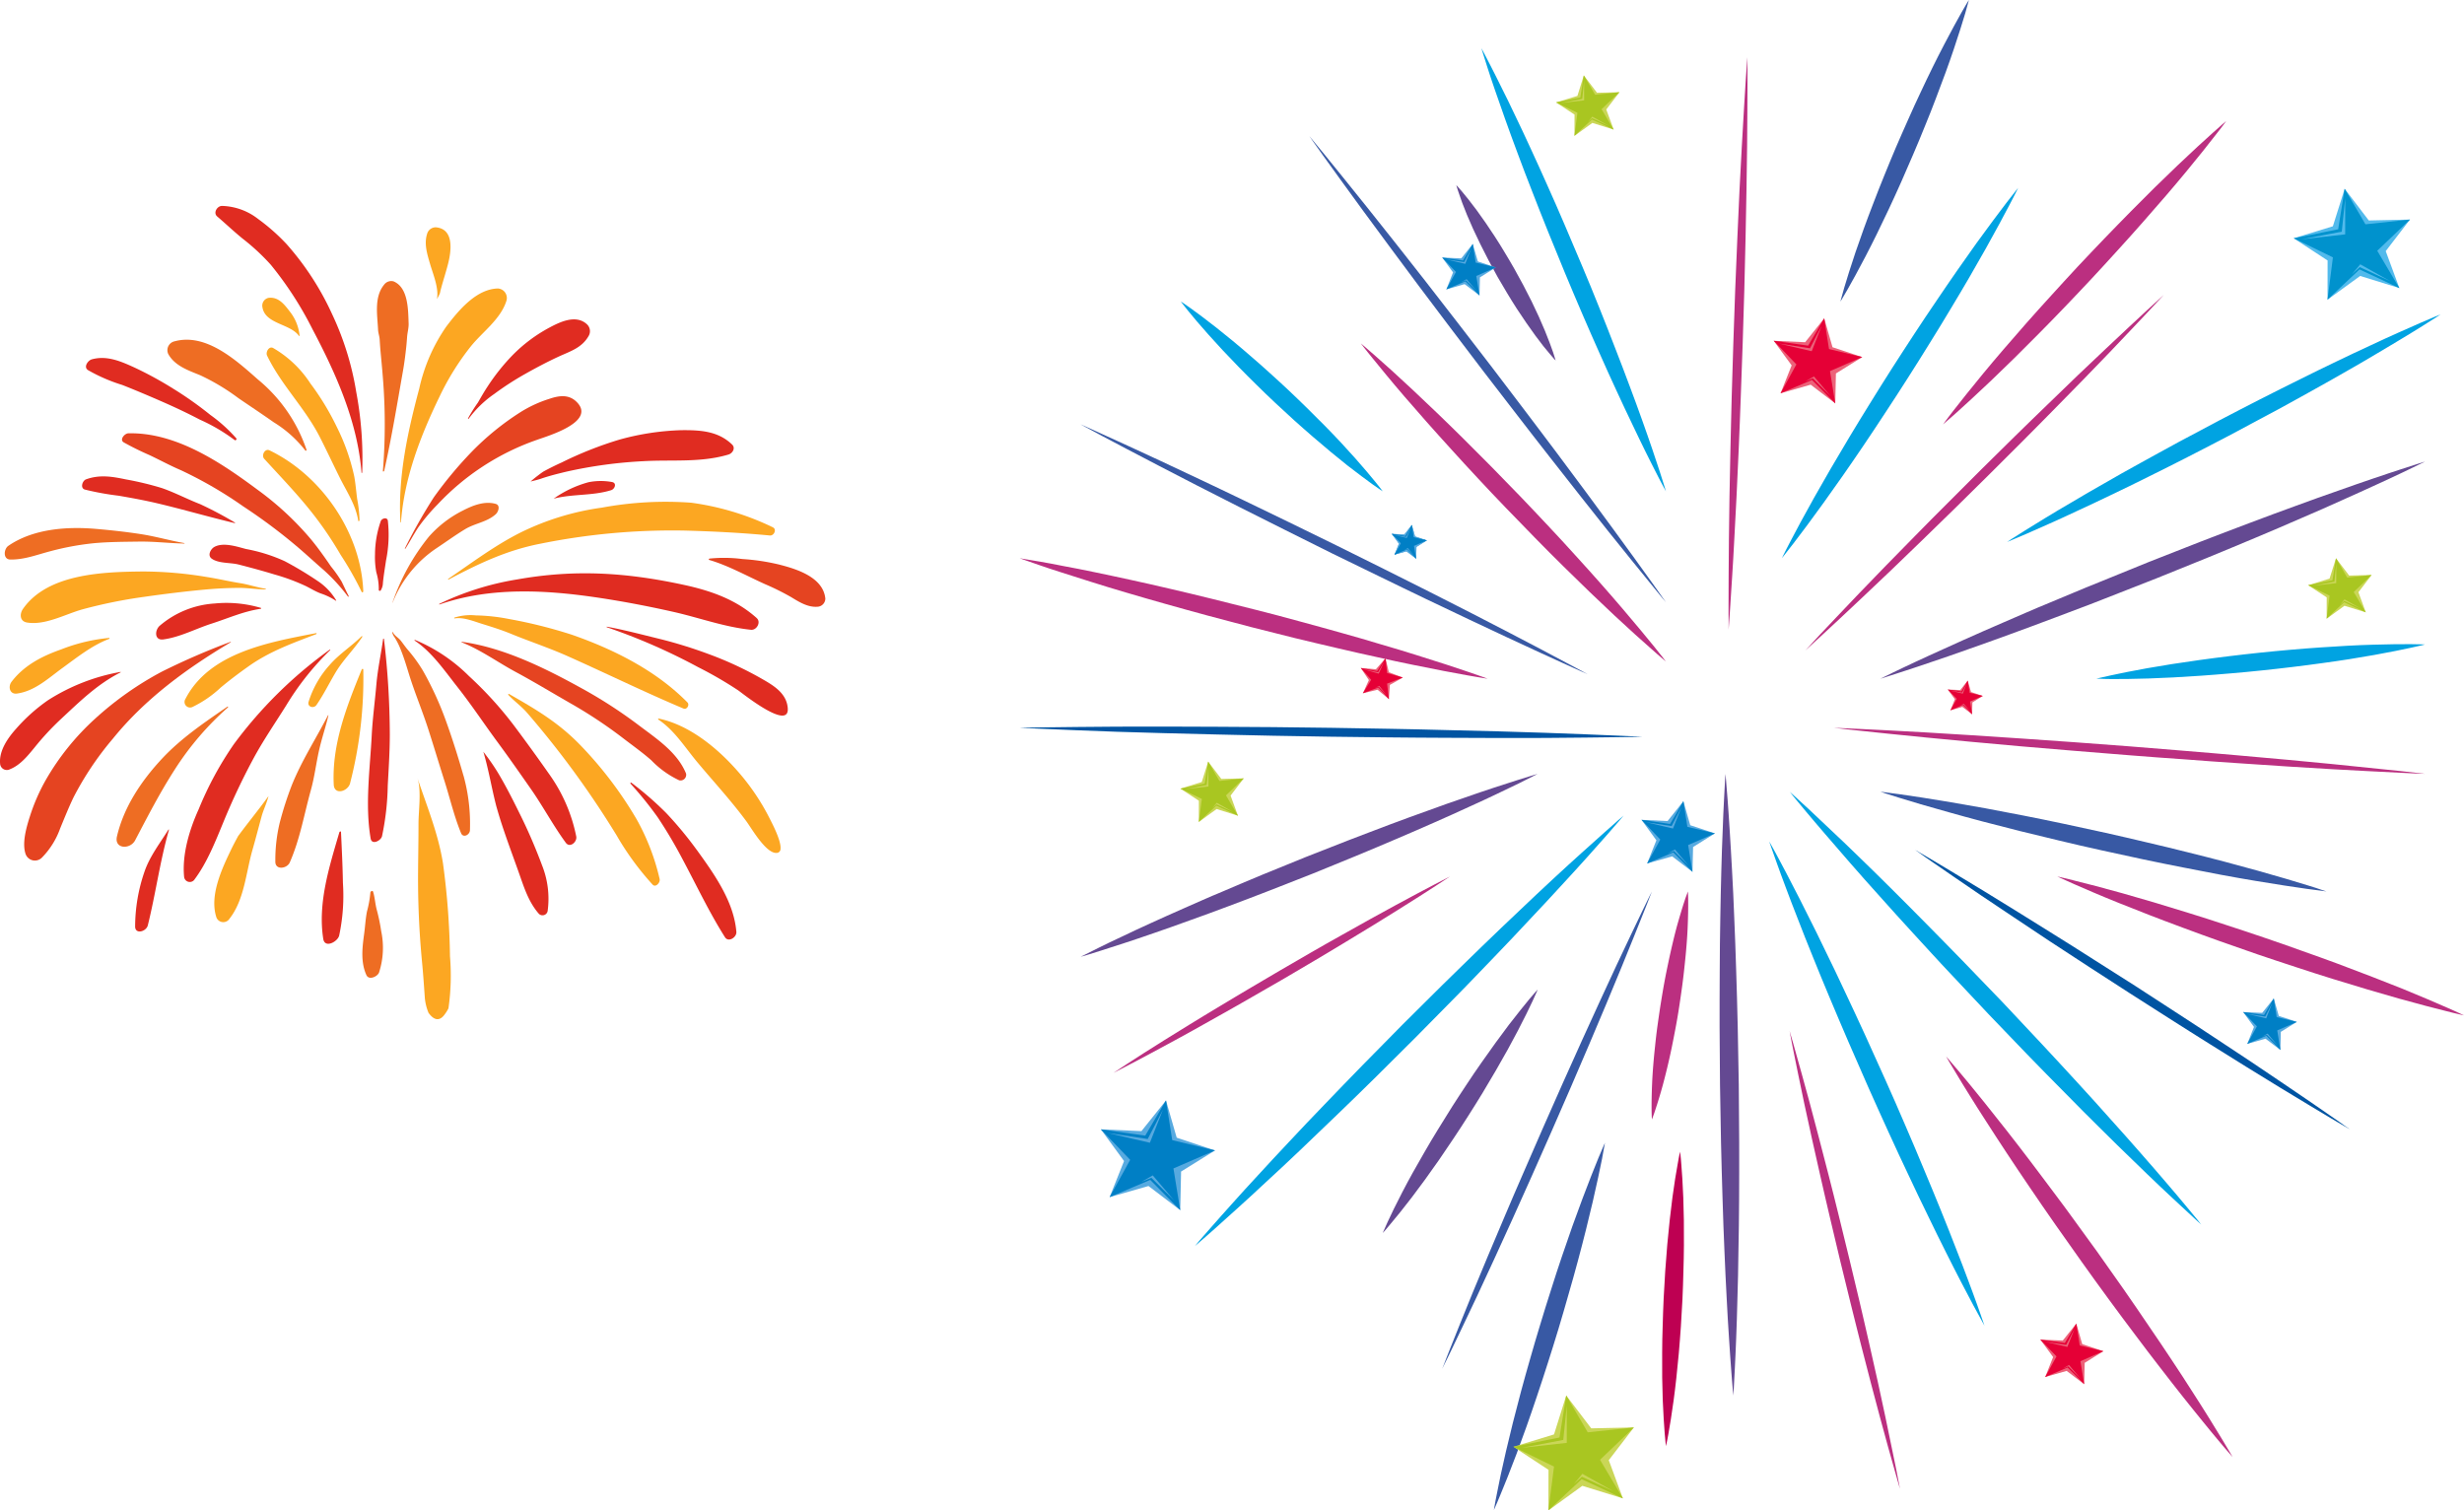 <svg xmlns="http://www.w3.org/2000/svg" xmlns:xlink="http://www.w3.org/1999/xlink" width="394.947" height="242.088" viewBox="0 0 394.947 242.088">
  <defs>
    <clipPath id="clip-path">
      <rect id="Rectangle_848" data-name="Rectangle 848" width="132.295" height="130.349" fill="none"/>
    </clipPath>
    <clipPath id="clip-path-2">
      <rect id="Rectangle_849" data-name="Rectangle 849" width="231.511" height="242.088" fill="none"/>
    </clipPath>
  </defs>
  <g id="Group_1518" data-name="Group 1518" transform="translate(-797 -861.994)">
    <g id="Group_1504" data-name="Group 1504" transform="translate(797 895)">
      <g id="Group_1503" data-name="Group 1503" clip-path="url(#clip-path)">
        <path id="Path_7455" data-name="Path 7455" d="M79.44,47.751c-1.8-.493-3.663.256-5.263,1.081a18.089,18.089,0,0,0-5.407,4.149,34.421,34.421,0,0,0-5.863,10.6c0,.014.022.023.028,0a18.8,18.8,0,0,1,6.933-8.654c1.557-1.03,3.081-2.144,4.677-3.111s3.506-1.132,4.914-2.4c.42-.373.8-1.443-.019-1.664" fill="#ee6d23"/>
        <path id="Path_7456" data-name="Path 7456" d="M92.448,31.434c-1.215-1.226-2.74-1.079-4.364-.523a19.85,19.85,0,0,0-4.656,2.141A43.408,43.408,0,0,0,75.6,39.415,64.876,64.876,0,0,0,69.537,46.7,86.345,86.345,0,0,0,64.9,54.883c-.037.068.06.089.091.032.736-1.15,1.357-2.354,2.118-3.487a30.036,30.036,0,0,1,3.03-3.584A39.649,39.649,0,0,1,86.088,37.487c1.639-.6,9.517-2.863,6.36-6.053" fill="#e54421"/>
        <path id="Path_7457" data-name="Path 7457" d="M79.86,13.232c-3.5.041-6.385,3.544-8.317,6.093A27.9,27.9,0,0,0,67.2,29.274c-1.865,6.968-3.443,14.187-3.014,21.435.006.057.078.03.088-.016.513-7.083,3.123-13.849,6.205-20.186a41.619,41.619,0,0,1,4.99-8c1.894-2.349,4.758-4.321,5.7-7.285a1.526,1.526,0,0,0-1.308-1.985" fill="#fca722"/>
        <path id="Path_7458" data-name="Path 7458" d="M94.1,18.986c-1.712-1.6-4.187-.466-5.924.455a24.411,24.411,0,0,0-6.038,4.5,33.25,33.25,0,0,0-3.983,5c-.553.834-1.051,1.708-1.547,2.571a25.611,25.611,0,0,0-1.585,2.526c-.041.093.071.115.114.049a17.236,17.236,0,0,1,4.086-3.951A47.05,47.05,0,0,1,84.1,26.972c1.756-.994,3.581-1.959,5.414-2.808,1.889-.874,3.755-1.4,4.852-3.348a1.5,1.5,0,0,0-.271-1.83" fill="#e02c21"/>
        <path id="Path_7459" data-name="Path 7459" d="M117.349,38.247c-2.254-2.177-5.1-2.324-8.1-2.305a41.46,41.46,0,0,0-9.959,1.513,59.312,59.312,0,0,0-9.235,3.653c-1.023.46-2.016.955-2.993,1.489-.109.082-.225.156-.336.237-.57.426-1.145.861-1.675,1.34.571-.15,1.151-.275,1.646-.449,1.364-.471,2.713-.8,4.115-1.139a72.726,72.726,0,0,1,12.362-1.675c4.578-.264,9.143.27,13.593-1.062.659-.2,1.166-1.035.582-1.6" fill="#e02c21"/>
        <path id="Path_7460" data-name="Path 7460" d="M123.875,51.51a43.247,43.247,0,0,0-13.09-3.942,56.22,56.22,0,0,0-14.3.788,42.517,42.517,0,0,0-13.082,4.01c-4.135,2.083-7.733,4.811-11.547,7.4-.059.046-.025.158.051.117,4.771-2.53,9.255-4.666,14.591-5.72a106.531,106.531,0,0,1,23.244-2.128c4.579.125,9.1.352,13.652.788.674.068,1.16-.995.476-1.311" fill="#fca722"/>
        <path id="Path_7461" data-name="Path 7461" d="M57.1,29.824a46.582,46.582,0,0,0-3.864-12.471A45.036,45.036,0,0,0,45.917,6.1a31.743,31.743,0,0,0-4.544-4.009A9.828,9.828,0,0,0,35.64,0c-.8-.054-1.523,1.09-.834,1.683,1.362,1.164,2.648,2.389,4.039,3.523A34.824,34.824,0,0,1,43.4,9.424,56.227,56.227,0,0,1,50.108,19.8c3.757,7.109,7.216,14.833,7.838,22.956.008.081.1.04.106-.022A57.721,57.721,0,0,0,57.1,29.824" fill="#e02c21"/>
        <path id="Path_7462" data-name="Path 7462" d="M63.11,12.1a1.424,1.424,0,0,0-1.542.521c-1.628,1.985-1.082,4.851-.97,7.2.024.559.228,1.041.261,1.6.039.686.088,1.373.151,2.065.112,1.225.234,2.446.33,3.672a93.132,93.132,0,0,1,.032,15.325c-.015.137.182.088.206-.015C62.771,37.16,63.66,31.748,64.6,26.4c.217-1.242.375-2.485.51-3.732.057-.537.1-1.07.138-1.6.043-.727.278-1.5.25-2.216-.079-2.139-.03-5.737-2.388-6.746" fill="#ee6d23"/>
        <path id="Path_7463" data-name="Path 7463" d="M70.029,14.929a6.176,6.176,0,0,0,.486-.942c.055-.249.108-.5.178-.745.353-1.316.779-2.612,1.119-3.933.522-2.032,1.032-5.614-1.942-5.881a1.443,1.443,0,0,0-1.345.858c-.627,1.7-.063,3.383.424,5.067.448,1.538,1.442,3.889,1.08,5.576" fill="#fca722"/>
        <path id="Path_7464" data-name="Path 7464" d="M57.252,46.988c-.163-1.21-.251-2.419-.468-3.62a33.442,33.442,0,0,0-2.817-7.979,41.913,41.913,0,0,0-4.217-6.938,17.615,17.615,0,0,0-5.962-5.674c-.685-.376-1.24.678-.981,1.207,2.244,4.68,6.022,8.333,8.4,12.952,1.127,2.2,2.168,4.444,3.274,6.658s2.569,4.378,2.939,6.867c.02.134.2.027.207-.068a21.078,21.078,0,0,0-.373-3.405" fill="#fca722"/>
        <path id="Path_7465" data-name="Path 7465" d="M46.555,17.06c-.923-1.2-1.869-2.525-3.521-2.324a1.276,1.276,0,0,0-.97,1.5c.425,2.711,4.477,2.632,5.855,4.593a.056.056,0,0,0,.1-.038,7.352,7.352,0,0,0-1.462-3.729" fill="#fca722"/>
        <path id="Path_7466" data-name="Path 7466" d="M43.207,39.178c-.752-.362-1.351.809-.86,1.349,2.937,3.225,5.958,6.317,8.572,9.825A57.731,57.731,0,0,1,54.6,55.926a52.757,52.757,0,0,1,3.37,5.933c.061.144.263.051.257-.087-.34-9.327-6.643-18.551-15.022-22.594" fill="#fca722"/>
        <path id="Path_7467" data-name="Path 7467" d="M49.129,39.078a24.869,24.869,0,0,0-7.782-11.256c-3.48-3.07-8.3-7.493-13.365-6.121a1.451,1.451,0,0,0-1.016,2.026c1.046,1.91,3.226,2.635,5.124,3.411a34.565,34.565,0,0,1,6.133,3.677c1.892,1.294,3.8,2.556,5.674,3.874A18.945,18.945,0,0,1,48.938,39.2c.074.1.224-.02.191-.12" fill="#ee6d23"/>
        <path id="Path_7468" data-name="Path 7468" d="M62.161,50.429c-.109-.6-.962-.346-1.123.074a16.384,16.384,0,0,0-.929,5.35,13,13,0,0,0,.213,2.882,9.176,9.176,0,0,1,.389,2.762.172.172,0,0,0,.316.122,2.353,2.353,0,0,0,.35-1.192c.114-1.2.326-2.414.5-3.612a20.5,20.5,0,0,0,.288-6.386" fill="#e02c21"/>
        <path id="Path_7469" data-name="Path 7469" d="M55.891,62.526c-.4-.763-.755-1.547-1.133-2.318a20.616,20.616,0,0,0-1.709-2.422C52.024,56.28,50.973,54.8,49.815,53.4a48.394,48.394,0,0,0-8.591-7.954c-5.889-4.372-13.048-9.185-20.662-9-.579.014-1.463,1.021-.724,1.454a45.5,45.5,0,0,0,4.138,2.043c1.686.8,3.306,1.682,5.025,2.417a66.4,66.4,0,0,1,10.01,5.813A88.682,88.682,0,0,1,47.77,54.73c1.371,1.168,2.692,2.4,4.057,3.579a29.159,29.159,0,0,1,3.947,4.305c.053.068.149-.019.117-.088" fill="#e54421"/>
        <path id="Path_7470" data-name="Path 7470" d="M37.89,37.269A24.26,24.26,0,0,0,33.718,33.5a58.155,58.155,0,0,0-5.91-4.182,58.832,58.832,0,0,0-6.245-3.413c-2.178-.994-4.419-1.98-6.844-1.319-.61.17-1.376,1.215-.627,1.722a26.887,26.887,0,0,0,5.5,2.386c2.115.831,4.223,1.727,6.306,2.637s4.116,1.864,6.116,2.913a28.583,28.583,0,0,1,5.6,3.287c.145.122.382-.12.27-.264" fill="#e02c21"/>
        <path id="Path_7471" data-name="Path 7471" d="M53.886,63.218A9.713,9.713,0,0,0,50.9,60.1a57.176,57.176,0,0,0-5.263-3.16,26.5,26.5,0,0,0-6.2-1.95c-1.488-.39-3.631-1.114-5.062-.344-.591.317-1.173,1.357-.451,1.88,1.1.8,2.982.616,4.3.945,1.944.5,3.851,1.011,5.771,1.6a32.444,32.444,0,0,1,5.047,1.869c.8.4,1.508.842,2.341,1.164a10.216,10.216,0,0,1,2.444,1.174c.035.03.081-.03.06-.063" fill="#e02c21"/>
        <path id="Path_7472" data-name="Path 7472" d="M29.548,54.041c-2.343-.409-4.62-1.076-6.979-1.438-2.4-.372-4.813-.633-7.229-.842-4.687-.4-10.05,0-14,2.716-.755.52-.883,2.182.315,2.2,2.251.034,4.278-.775,6.444-1.34a44.293,44.293,0,0,1,6.983-1.282c2.386-.218,4.808-.218,7.206-.254,2.432-.033,4.821.263,7.241.316.045,0,.074-.073.018-.079" fill="#ee6d23"/>
        <path id="Path_7473" data-name="Path 7473" d="M37.664,50.758A59.6,59.6,0,0,0,32.083,47.8c-2.062-.8-4.019-1.839-6.115-2.572a50.238,50.238,0,0,0-5.816-1.4c-2.2-.463-4.207-.79-6.37,0-.583.221-.965,1.4-.184,1.632a44.132,44.132,0,0,0,5.4.984c2.116.362,4.235.751,6.328,1.248,4.118.977,8.185,2.17,12.3,3.146.05.01.087-.05.041-.077" fill="#e02c21"/>
        <path id="Path_7474" data-name="Path 7474" d="M42.578,61.361c-1.35-.213-2.667-.662-4.023-.889-1.8-.285-3.569-.708-5.362-.988a62.722,62.722,0,0,0-10.274-.893c-6.225.065-15.26.291-19.237,6-.574.819-.509,1.989.642,2.179,2.942.493,6.177-1.362,8.945-2.122A79.231,79.231,0,0,1,23,62.672c3.309-.473,6.636-.886,9.968-1.191,1.789-.162,3.608-.254,5.412-.259,1.4,0,2.784.246,4.17.246.062,0,.1-.1.028-.107" fill="#fca722"/>
        <path id="Path_7475" data-name="Path 7475" d="M41.827,64.431a19.405,19.405,0,0,0-7.431-.708,14.969,14.969,0,0,0-8.835,3.6c-.778.744-.806,2.351.618,2.158,2.678-.357,5.193-1.719,7.748-2.536,2.6-.834,5.162-1.986,7.867-2.37.054-.011.1-.115.033-.139" fill="#e02c21"/>
        <path id="Path_7476" data-name="Path 7476" d="M36.958,69.868a114.282,114.282,0,0,0-10.991,4.765A52.1,52.1,0,0,0,15.26,82.175a40.472,40.472,0,0,0-7.95,9.883,30.861,30.861,0,0,0-2.49,5.695c-.561,1.75-1.333,4.326-.714,6.133a1.583,1.583,0,0,0,2.587.593,12.815,12.815,0,0,0,2.947-4.7c.695-1.675,1.363-3.361,2.148-4.993a49.72,49.72,0,0,1,6.324-9.42C23.3,78.958,29.94,74.136,36.979,69.939c.041-.025.034-.1-.021-.071" fill="#e54421"/>
        <path id="Path_7477" data-name="Path 7477" d="M52.861,71.115A69.552,69.552,0,0,0,37.478,86.282a54.144,54.144,0,0,0-5.625,10.4c-1.473,3.239-2.695,7.245-2.342,10.853a.916.916,0,0,0,1.7.373c1.983-2.653,3.346-6.11,4.6-9.153a107.2,107.2,0,0,1,4.767-10.1c1.6-2.977,3.555-5.807,5.344-8.673A44.336,44.336,0,0,1,52.916,71.2c.05-.046.011-.13-.055-.084" fill="#e02c21"/>
        <path id="Path_7478" data-name="Path 7478" d="M36.446,80.26c-3.71,2.558-7.423,5.056-10.507,8.366-3.282,3.524-6.093,7.711-7.193,12.432-.472,2.041,2.127,2.123,2.915.619,2.031-3.871,3.99-7.68,6.365-11.363a47.138,47.138,0,0,1,8.5-9.926c.078-.074.015-.194-.081-.128" fill="#ee6d23"/>
        <path id="Path_7479" data-name="Path 7479" d="M26.985,99.988c-1.364,2.179-3,4.291-3.832,6.737a27.166,27.166,0,0,0-1.492,8.733c-.024,1.37,1.786.855,2.031-.144,1.265-5.092,1.942-10.256,3.389-15.309.025-.069-.068-.064-.1-.017" fill="#e02c21"/>
        <path id="Path_7480" data-name="Path 7480" d="M50.671,68.471c-7.437,1.444-17.1,3.067-20.951,10.553A.89.89,0,0,0,30.87,80.3a18.049,18.049,0,0,0,4.484-3.083c1.44-1.207,2.98-2.359,4.515-3.446,3.373-2.386,7-3.677,10.823-5.143.077-.03.077-.172-.021-.155" fill="#fca722"/>
        <path id="Path_7481" data-name="Path 7481" d="M19.315,74.689A31.989,31.989,0,0,0,7.7,79.222a27.957,27.957,0,0,0-5.092,4.546C1.287,85.234-.159,87.277.014,89.355a1.082,1.082,0,0,0,1.595.927c1.634-.647,2.852-2.166,3.938-3.488a43.4,43.4,0,0,1,4.135-4.47c3.071-2.855,5.854-5.633,9.644-7.559.034-.019.038-.084-.011-.076" fill="#e02c21"/>
        <path id="Path_7482" data-name="Path 7482" d="M58.23,74.316c0-.149-.2-.134-.247-.019-2.408,5.892-4.8,11.964-4.489,18.444.084,1.762,2.254,1.106,2.611-.174A67.191,67.191,0,0,0,58.23,74.316" fill="#fca722"/>
        <path id="Path_7483" data-name="Path 7483" d="M61.543,69.408c-.014-.079-.12-.062-.134.005-.343,2.452-.869,4.83-1.082,7.3-.233,2.706-.6,5.388-.743,8.1-.275,5.421-1.1,11.19-.175,16.576.192,1.108,1.644.351,1.822-.362a42.4,42.4,0,0,0,.921-8.1c.146-2.721.325-5.431.329-8.158a132.17,132.17,0,0,0-.938-15.366" fill="#e02c21"/>
        <path id="Path_7484" data-name="Path 7484" d="M52.565,81.657c-1.943,3.779-4.231,7.282-5.818,11.253a54.614,54.614,0,0,0-1.913,5.96,25.446,25.446,0,0,0-.7,6.2c-.041,1.433,1.865,1.172,2.311.161,1.656-3.77,2.3-7.723,3.4-11.662.567-2.048.817-4.173,1.281-6.248.427-1.91,1.061-3.752,1.514-5.65.014-.053-.052-.053-.073-.017" fill="#ee6d23"/>
        <path id="Path_7485" data-name="Path 7485" d="M38.161,101.018c-.363.667-.724,1.34-1.058,2.029-1.508,3.119-3.594,7.519-2.4,11.03a1.18,1.18,0,0,0,2.092.155c2.37-3.012,2.636-7.41,3.67-11.005.52-1.809.986-3.631,1.484-5.443.256-.945.821-2.1,1.089-3.189-1.542,2.141-3.277,4.24-4.882,6.423" fill="#fca722"/>
        <path id="Path_7486" data-name="Path 7486" d="M54.965,108.5c-.045-2.715-.181-5.427-.306-8.139-.006-.171-.22-.1-.261.021-1.6,5.485-3.493,11.336-2.583,17.1.251,1.559,2.286.461,2.543-.509a30.688,30.688,0,0,0,.607-8.474" fill="#e02c21"/>
        <path id="Path_7487" data-name="Path 7487" d="M57.944,68.988c-1.652,1.635-3.581,2.825-5.115,4.6A15.789,15.789,0,0,0,49.457,79.5c-.224.805.849,1.105,1.269.489,1.16-1.686,2.05-3.519,3.1-5.271,1.227-2.032,2.946-3.661,4.235-5.638.06-.093-.038-.175-.118-.093" fill="#fca722"/>
        <path id="Path_7488" data-name="Path 7488" d="M17.5,69.241a28.072,28.072,0,0,0-7.715,1.847c-3.059,1.076-5.924,2.55-7.925,5.168-.612.8-.3,2.07.869,1.9,2.84-.392,5-2.435,7.244-4.069,2.33-1.694,4.8-3.675,7.527-4.694.062-.021.087-.16,0-.155" fill="#fca722"/>
        <path id="Path_7489" data-name="Path 7489" d="M74.3,91.347c-.833-2.906-1.745-5.824-2.77-8.666a52.144,52.144,0,0,0-3.725-8.166A24.334,24.334,0,0,0,65.33,71.1c-.4-.471-.742-.989-1.132-1.473-.371-.447-.989-.774-1.231-1.311-.027-.057-.1.019-.095.063a2.086,2.086,0,0,0,.4.8,11.774,11.774,0,0,1,1,2.043c.528,1.313.923,2.672,1.343,4.021.925,2.945,2.135,5.816,3.075,8.76.878,2.735,1.7,5.478,2.566,8.2C72.14,95,72.783,97.8,73.9,100.527c.343.841,1.417.272,1.427-.477a29.085,29.085,0,0,0-1.02-8.7" fill="#ee6d23"/>
        <path id="Path_7490" data-name="Path 7490" d="M86.835,105.555c-1.007-2.675-2.107-5.252-3.372-7.817-1.15-2.34-2.349-4.73-3.693-6.963a34.35,34.35,0,0,0-2.3-3.294c.865,2.874,1.337,5.9,2.1,8.8.266.916.532,1.825.826,2.724.842,2.583,1.8,5.138,2.709,7.695.855,2.4,1.564,4.806,3.269,6.757a.832.832,0,0,0,1.41-.472,14.511,14.511,0,0,0-.953-7.429" fill="#e02c21"/>
        <path id="Path_7491" data-name="Path 7491" d="M68.688,129.334c.643.891,1.53,1.542,2.458.42a6.307,6.307,0,0,0,.735-1.139,37.09,37.09,0,0,0,.245-8.355A121.474,121.474,0,0,0,71,105.338c-.774-4.789-2.569-9.107-4.1-13.675.682,2.035.181,5.211.181,7.352,0,2.566-.05,5.138-.069,7.7a140.615,140.615,0,0,0,.626,14.377c.191,1.959.322,3.922.46,5.884a8.149,8.149,0,0,0,.589,2.354" fill="#fca722"/>
        <path id="Path_7492" data-name="Path 7492" d="M92.36,101.039a25.827,25.827,0,0,0-4.075-9.6q-2.906-4.159-5.951-8.221a59.746,59.746,0,0,0-7.179-7.878,26.822,26.822,0,0,0-8.635-5.781c-.05-.016-.117.071-.062.1,2.786,1.852,4.829,4.873,6.882,7.472,2.251,2.849,4.259,5.9,6.414,8.815,1.8,2.445,3.539,4.925,5.273,7.411,1.992,2.839,3.606,5.9,5.663,8.715.659.9,1.86-.148,1.67-1.03" fill="#e02c21"/>
        <path id="Path_7493" data-name="Path 7493" d="M105.736,107.9a36.2,36.2,0,0,0-3.67-9.551A62.483,62.483,0,0,0,92.9,86.3c-3.464-3.543-7.1-5.678-11.321-8.082-.081-.04-.152.091-.1.148.951,1.018,2.1,1.83,3.019,2.89a148.7,148.7,0,0,1,14.337,19.632,45,45,0,0,0,5.773,7.895c.5.531,1.258-.36,1.122-.883" fill="#fca722"/>
        <path id="Path_7494" data-name="Path 7494" d="M121.3,66.065c-3.32-2.975-7.331-4.383-11.653-5.32-9.17-1.988-17.451-2.539-26.737-.883a45.376,45.376,0,0,0-12.479,3.915c-.06.027-.043.117.028.1,8.183-2.852,17.155-2.334,25.573-1.065,4.048.613,8.051,1.379,12.045,2.285,4.15.949,8.045,2.4,12.3,2.839.907.09,1.643-1.22.92-1.866" fill="#e02c21"/>
        <path id="Path_7495" data-name="Path 7495" d="M126.268,80.5c-.206-2.582-2.587-3.808-4.613-4.968a55.978,55.978,0,0,0-8.1-3.713,73.032,73.032,0,0,0-8.021-2.469c-2.728-.667-5.5-1.4-8.256-1.91-.04,0-.072.068-.029.082a96.651,96.651,0,0,1,14.664,6.41,62.452,62.452,0,0,1,6.437,3.732c.709.5,8.208,6.524,7.915,2.836" fill="#e02c21"/>
        <path id="Path_7496" data-name="Path 7496" d="M110.184,79.574c-5.019-5.107-11.814-8.507-18.511-10.842A77.233,77.233,0,0,0,81.539,66.2a30.054,30.054,0,0,0-5.261-.569,8.538,8.538,0,0,0-3.434.349c-.064.031-.064.144.017.134,1.421-.232,3.067.46,4.408.874,1.561.485,3.086.959,4.609,1.583,3.08,1.264,6.243,2.3,9.286,3.672,6.143,2.743,12.19,5.707,18.392,8.319.543.221,1.014-.589.628-.986" fill="#fca722"/>
        <path id="Path_7497" data-name="Path 7497" d="M109.963,90.977c-1.368-3.365-4.632-5.517-7.45-7.642a75.661,75.661,0,0,0-8.566-5.625c-6.063-3.377-12.956-6.886-19.92-7.848-.039-.006-.071.063-.028.082,3.066,1.209,5.83,3.234,8.726,4.786,3.075,1.657,6.036,3.463,9.065,5.189a74.157,74.157,0,0,1,8.312,5.568c1.442,1.1,2.92,2.16,4.288,3.357a15.155,15.155,0,0,0,4.48,3.219.906.906,0,0,0,1.093-1.086" fill="#e54421"/>
        <path id="Path_7498" data-name="Path 7498" d="M125.106,103.046c.133-1.289-1.349-4.083-1.618-4.624a36.218,36.218,0,0,0-5.75-8.383c-3.139-3.454-7.464-6.9-12.152-7.87-.068-.011-.139.106-.075.147,2.583,1.711,4.273,4.459,6.225,6.8,2.64,3.166,5.435,6.178,7.887,9.5.884,1.2,3.205,5.289,4.922,5.081a.627.627,0,0,0,.561-.646" fill="#fca722"/>
        <path id="Path_7499" data-name="Path 7499" d="M111.658,103.186a60.161,60.161,0,0,0-4.863-5.868,52.894,52.894,0,0,0-5.6-4.876c-.076-.058-.207.071-.14.147a57.92,57.92,0,0,1,4.346,5.372,73.526,73.526,0,0,1,3.841,6.445c2.305,4.285,4.361,8.7,6.963,12.808.562.884,1.9,0,1.825-.858-.391-4.867-3.582-9.321-6.368-13.17" fill="#e02c21"/>
        <path id="Path_7500" data-name="Path 7500" d="M61.1,116.233a30.376,30.376,0,0,0-.723-3.467c-.245-.934-.288-1.912-.569-2.831-.088-.277-.444-.076-.446.148a16.612,16.612,0,0,1-.539,2.993c-.242,1.223-.294,2.468-.47,3.705-.294,2.185-.55,4.435.374,6.494.4.888,1.775.253,2.026-.4a12.875,12.875,0,0,0,.347-6.637" fill="#ee6d23"/>
        <path id="Path_7501" data-name="Path 7501" d="M132.29,62.935c-.347-3.471-4.714-4.781-7.551-5.489a34.393,34.393,0,0,0-5.732-.849,22.924,22.924,0,0,0-5.287-.072c-.087.017-.166.18-.049.215,3.051.892,6.032,2.566,8.933,3.872a40.474,40.474,0,0,1,4.194,2.081c1.252.76,2.647,1.653,4.179,1.553a1.323,1.323,0,0,0,1.313-1.311" fill="#e54421"/>
        <path id="Path_7502" data-name="Path 7502" d="M98.1,44.254a10,10,0,0,0-3.771.03,17.639,17.639,0,0,0-5.588,2.639c3.017-.79,6.223-.433,9.214-1.362.6-.185.957-1.152.145-1.307" fill="#e02c21"/>
      </g>
    </g>
    <g id="Group_1506" data-name="Group 1506" transform="translate(960.436 861.994)">
      <g id="Group_1505" data-name="Group 1505" clip-path="url(#clip-path-2)">
        <path id="Path_7503" data-name="Path 7503" d="M53.823,5.615s.137.267.414.755c.26.5.653,1.243,1.13,2.185s1.07,2.09,1.713,3.415c.659,1.313,1.4,2.794,2.161,4.438.788,1.638,1.633,3.4,2.489,5.291.857,1.877,1.781,3.862,2.688,5.926S66.293,31.806,67.21,34c.924,2.172,1.866,4.393,2.8,6.6s1.852,4.444,2.729,6.639c.9,2.2,1.716,4.367,2.542,6.466s1.591,4.134,2.317,6.074c.731,1.922,1.389,3.764,2,5.454.615,1.708,1.151,3.272,1.625,4.653s.873,2.6,1.2,3.6.575,1.79.738,2.33.253.829.253.829-.151-.267-.417-.766-.661-1.225-1.133-2.174-1.075-2.091-1.72-3.41S78.768,67.484,78,65.851c-.789-1.632-1.625-3.411-2.486-5.285s-1.786-3.87-2.689-5.931-1.875-4.193-2.792-6.36c-.949-2.19-1.871-4.4-2.8-6.616q-1.376-3.355-2.72-6.652c-.9-2.183-1.719-4.361-2.555-6.465-.83-2.086-1.587-4.13-2.311-6.056-.731-1.941-1.394-3.782-2-5.474s-1.154-3.252-1.628-4.647c-.483-1.378-.872-2.59-1.2-3.6s-.569-1.8-.738-2.335-.256-.819-.256-.819" transform="translate(20.179 2.105)" fill="#00a3e2"/>
        <path id="Path_7504" data-name="Path 7504" d="M85.664,6.649s.006.367.01,1.027c0,.675.018,1.675.01,2.923-.019,2.515-.01,6.094-.061,10.4-.036,2.16-.059,4.49-.1,6.942q-.07,3.718-.148,7.764-.107,4.036-.2,8.3c-.088,2.816-.173,5.687-.261,8.556s-.2,5.728-.307,8.551c-.088,2.828-.223,5.605-.326,8.282-.231,5.39-.477,10.4-.72,14.7-.214,4.3-.477,7.875-.628,10.392-.07,1.247-.153,2.236-.2,2.909s-.074,1.028-.074,1.028,0-.366,0-1.028-.023-1.672-.012-2.922c.017-2.515,0-6.1.058-10.4.038-4.3.129-9.323.249-14.712.077-2.685.114-5.457.2-8.278s.176-5.693.261-8.562.2-5.74.3-8.563c.118-2.828.228-5.6.344-8.282s.239-5.291.349-7.754c.133-2.469.257-4.793.366-6.943.221-4.291.477-7.881.616-10.392.076-1.253.161-2.236.2-2.911.052-.66.077-1.027.077-1.027" transform="translate(30.98 2.493)" fill="#bb2f80"/>
        <path id="Path_7505" data-name="Path 7505" d="M116.28,0s-.052.2-.153.564c-.1.382-.243.924-.452,1.625-.411,1.371-1.023,3.336-1.811,5.676s-1.763,5.036-2.872,7.9c-.54,1.434-1.127,2.922-1.739,4.4-.594,1.5-1.239,3.021-1.88,4.525s-1.3,3.022-1.955,4.5-1.325,2.929-1.977,4.328c-1.312,2.79-2.582,5.379-3.729,7.574s-2.142,4.015-2.864,5.273c-.36.624-.657,1.118-.851,1.459s-.315.506-.315.506.056-.2.155-.564c.1-.382.245-.924.454-1.627.408-1.371,1.016-3.334,1.805-5.681.793-2.324,1.757-5.024,2.872-7.893.555-1.434,1.126-2.922,1.739-4.408.6-1.511,1.247-3.015,1.875-4.528.659-1.5,1.3-3.012,1.973-4.489.648-1.481,1.319-2.927,1.973-4.313,1.306-2.8,2.586-5.387,3.734-7.583s2.134-4.013,2.853-5.278c.353-.623.657-1.115.848-1.46.2-.33.315-.5.315-.5" transform="translate(35.872)" fill="#3859a4"/>
        <path id="Path_7506" data-name="Path 7506" d="M126.728,21.906s-.122.243-.349.715c-.238.451-.568,1.138-1.022,1.985-.891,1.7-2.19,4.129-3.8,7.005s-3.542,6.209-5.67,9.729c-1.057,1.767-2.167,3.594-3.311,5.42-1.137,1.853-2.315,3.707-3.491,5.559-1.193,1.852-2.377,3.719-3.58,5.524-1.176,1.812-2.368,3.578-3.521,5.3-2.313,3.428-4.528,6.593-6.466,9.276s-3.59,4.908-4.778,6.441c-.586.774-1.059,1.371-1.385,1.772l-.5.632s.121-.25.349-.7c.238-.466.573-1.152,1.027-2,.887-1.708,2.183-4.125,3.8-7.007s3.542-6.19,5.665-9.729c1.068-1.764,2.165-3.583,3.316-5.425,1.132-1.84,2.317-3.705,3.491-5.56,1.193-1.845,2.38-3.7,3.577-5.516,1.184-1.8,2.37-3.584,3.534-5.287,2.311-3.433,4.518-6.586,6.451-9.289,1.947-2.682,3.6-4.9,4.782-6.441.587-.771,1.067-1.36,1.386-1.776.327-.4.495-.627.495-.627" transform="translate(33.311 8.213)" fill="#00a3e2"/>
        <path id="Path_7507" data-name="Path 7507" d="M153.046,14.106s-.151.21-.445.6-.715.958-1.286,1.668c-1.108,1.445-2.728,3.473-4.71,5.876s-4.35,5.153-6.931,8.076c-1.288,1.457-2.63,2.968-4.006,4.471-1.371,1.522-2.787,3.051-4.192,4.566-1.429,1.522-2.854,3.037-4.27,4.508s-2.824,2.927-4.2,4.31c-2.742,2.783-5.342,5.337-7.617,7.5s-4.2,3.927-5.567,5.153c-.679.616-1.233,1.079-1.6,1.4s-.572.494-.572.494.151-.209.444-.593.709-.969,1.275-1.679c1.123-1.434,2.733-3.473,4.716-5.878s4.352-5.152,6.925-8.075c1.29-1.457,2.63-2.956,4.02-4.473,1.363-1.51,2.776-3.032,4.187-4.565,1.437-1.511,2.853-3.033,4.275-4.5s2.823-2.92,4.2-4.31c2.74-2.781,5.342-5.337,7.614-7.493s4.2-3.936,5.57-5.152c.679-.609,1.229-1.092,1.6-1.418.378-.307.573-.488.573-.488" transform="translate(40.358 5.288)" fill="#bb2f80"/>
        <path id="Path_7508" data-name="Path 7508" d="M149.027,34.39s-.206.232-.613.667-.989,1.074-1.745,1.877c-1.526,1.6-3.67,3.91-6.3,6.646-1.317,1.358-2.747,2.834-4.251,4.4-1.521,1.555-3.125,3.182-4.785,4.878-1.662,1.677-3.377,3.433-5.138,5.189s-3.558,3.549-5.343,5.325-3.6,3.556-5.369,5.3-3.542,3.444-5.236,5.1c-3.4,3.3-6.6,6.367-9.369,8.963-2.753,2.619-5.1,4.764-6.718,6.274-.8.76-1.463,1.336-1.9,1.742-.44.389-.665.609-.665.609s.2-.225.61-.654c.4-.447.978-1.082,1.746-1.893,1.522-1.592,3.676-3.91,6.3-6.639s5.7-5.9,9.035-9.272c1.665-1.683,3.371-3.439,5.146-5.186,1.752-1.754,3.546-3.549,5.331-5.332q2.71-2.656,5.373-5.3c1.771-1.753,3.543-3.443,5.244-5.1s3.352-3.241,4.915-4.752c1.587-1.493,3.074-2.915,4.451-4.217,2.753-2.625,5.1-4.752,6.71-6.267.814-.762,1.467-1.343,1.9-1.743s.665-.615.665-.615" transform="translate(34.339 12.893)" fill="#bb2f80"/>
        <path id="Path_7509" data-name="Path 7509" d="M184.615,36.645s-.26.162-.737.481c-.495.3-1.192.774-2.108,1.338s-2,1.254-3.294,2.021-2.714,1.65-4.306,2.572c-1.577.942-3.3,1.945-5.134,2.982s-3.752,2.141-5.766,3.245-4.086,2.284-6.219,3.4q-3.2,1.718-6.458,3.451c-2.171,1.127-4.342,2.266-6.492,3.359-2.15,1.121-4.286,2.148-6.348,3.188s-4.061,2-5.97,2.911c-1.893.917-3.705,1.765-5.384,2.537-1.665.8-3.212,1.482-4.583,2.1s-2.574,1.145-3.565,1.576-1.767.755-2.3.976l-.825.346s.257-.172.733-.494c.489-.307,1.2-.778,2.109-1.335s2.014-1.25,3.294-2.027,2.715-1.646,4.309-2.563c1.58-.94,3.287-1.947,5.13-2.979,1.827-1.045,3.751-2.161,5.772-3.253s4.078-2.27,6.217-3.408c2.117-1.14,4.292-2.295,6.459-3.435s4.353-2.259,6.5-3.363,4.288-2.149,6.344-3.182,4.055-1.994,5.968-2.916c1.9-.918,3.707-1.768,5.38-2.539,1.666-.789,3.212-1.488,4.583-2.1s2.568-1.138,3.561-1.573,1.779-.744,2.306-.983c.542-.214.826-.331.826-.331" transform="translate(43.161 13.738)" fill="#00a3e2"/>
        <path id="Path_7510" data-name="Path 7510" d="M100.347,88.612s.324-.162.951-.465,1.517-.755,2.685-1.3,2.566-1.22,4.2-1.958,3.463-1.58,5.48-2.48,4.184-1.864,6.5-2.857,4.753-2.079,7.3-3.12,5.155-2.179,7.844-3.248c2.678-1.1,5.39-2.194,8.113-3.3,2.735-1.079,5.474-2.149,8.157-3.2s5.372-2.051,7.948-3.032,5.069-1.888,7.445-2.758,4.625-1.684,6.708-2.4c2.077-.749,4-1.4,5.693-1.981s3.187-1.063,4.416-1.47,2.193-.709,2.849-.918,1.017-.319,1.017-.319-.324.162-.943.465-1.528.749-2.692,1.3-2.57,1.215-4.2,1.952-3.457,1.592-5.475,2.479c-2.007.907-4.178,1.878-6.5,2.86-2.318,1-4.749,2.073-7.294,3.124s-5.159,2.174-7.83,3.253c-2.689,1.093-5.409,2.179-8.128,3.289-2.732,1.067-5.471,2.149-8.16,3.2-2.682,1.07-5.373,2.051-7.933,3.028s-5.089,1.893-7.459,2.765-4.625,1.672-6.7,2.4c-2.082.751-3.994,1.4-5.7,1.974-1.693.59-3.184,1.07-4.409,1.473s-2.2.714-2.858.923-1.011.319-1.011.319" transform="translate(37.621 20.172)" fill="#644992"/>
        <path id="Path_7511" data-name="Path 7511" d="M94.875,84.842l1.063.045c.7.036,1.72.066,3.023.135,2.6.133,6.319.3,10.761.564,2.23.133,4.642.286,7.192.441s5.234.342,8.009.528c2.79.2,5.658.395,8.575.6s5.885.443,8.843.663c2.966.245,5.931.477,8.849.72,2.913.221,5.779.494,8.556.726,5.548.483,10.728.96,15.165,1.4s8.134.848,10.72,1.1c1.29.133,2.3.257,3,.331s1.064.122,1.064.122l-1.07-.034c-.692-.037-1.719-.066-3.021-.14-2.594-.133-6.308-.308-10.764-.562s-9.642-.588-15.206-.972c-2.777-.191-5.651-.377-8.567-.615-2.923-.2-5.882-.418-8.853-.657s-5.919-.481-8.837-.714l-8.555-.72c-2.776-.263-5.46-.494-8.012-.727-2.537-.231-4.94-.463-7.161-.683-4.437-.419-8.133-.837-10.716-1.1-1.3-.121-2.307-.261-3-.333s-1.059-.121-1.059-.121" transform="translate(35.569 31.808)" fill="#bb2f80"/>
        <path id="Path_7512" data-name="Path 7512" d="M125.522,80.631s.2-.054.587-.146c.377-.076.935-.22,1.651-.37,1.419-.315,3.45-.726,5.9-1.163s5.313-.888,8.388-1.313c1.538-.209,3.122-.423,4.75-.617,1.609-.2,3.257-.382,4.9-.557s3.289-.323,4.914-.47,3.224-.261,4.774-.371c3.1-.22,6-.373,8.486-.443s4.572-.1,6.032-.087c.726,0,1.306.03,1.7.03.389.023.6.023.6.023s-.2.045-.583.146-.939.22-1.651.371c-1.42.315-3.452.72-5.9,1.162s-5.318.9-8.388,1.313c-1.541.208-3.128.429-4.742.615-1.616.2-3.27.378-4.91.553s-3.3.33-4.918.465-3.227.274-4.775.377c-3.1.221-5.995.367-8.485.448s-4.574.1-6.023.087c-.733,0-1.31-.029-1.7-.047s-.609-.006-.609-.006" transform="translate(47.059 28.153)" fill="#00a3e2"/>
        <path id="Path_7513" data-name="Path 7513" d="M100.347,92.29l.825.11c.529.076,1.325.162,2.317.308,1.994.286,4.833.708,8.232,1.29,3.391.564,7.335,1.283,11.553,2.12,2.109.412,4.28.859,6.487,1.325s4.44.958,6.677,1.445c2.234.506,4.459,1.011,6.655,1.539q3.306.769,6.437,1.558c4.166,1.028,8.031,2.055,11.339,2.981s6.052,1.741,7.97,2.34c.958.283,1.708.54,2.218.714.517.157.784.256.784.256s-.278-.033-.819-.11-1.328-.157-2.315-.3c-2-.274-4.84-.719-8.237-1.279s-7.345-1.3-11.556-2.142c-2.108-.406-4.28-.854-6.487-1.317s-4.435-.961-6.675-1.448-4.467-1.011-6.656-1.533-4.349-1.046-6.432-1.558c-4.159-1.039-8.032-2.061-11.343-3-3.3-.917-6.055-1.724-7.968-2.328-.956-.3-1.709-.542-2.22-.7-.506-.18-.784-.272-.784-.272" transform="translate(37.621 34.6)" fill="#3859a4"/>
        <path id="Path_7514" data-name="Path 7514" d="M120.984,102.176s.261.065.749.175,1.232.278,2.149.528c1.837.443,4.455,1.129,7.574,2s6.738,1.952,10.594,3.154c1.93.6,3.917,1.226,5.931,1.9,2.016.65,4.055,1.335,6.1,2.027s4.064,1.4,6.062,2.121c1.994.694,3.95,1.411,5.843,2.106,3.776,1.412,7.291,2.777,10.283,3.975,2.995,1.231,5.467,2.282,7.191,3.044.865.364,1.534.689,1.994.9s.7.331.7.331-.267-.059-.762-.175-1.225-.279-2.137-.522c-1.841-.459-4.455-1.133-7.581-2.01-3.111-.877-6.733-1.945-10.6-3.149-1.917-.6-3.913-1.225-5.923-1.9-2.022-.65-4.055-1.341-6.1-2.027-2.032-.708-4.064-1.411-6.059-2.119s-3.954-1.424-5.841-2.127c-3.784-1.394-7.3-2.77-10.29-3.972s-5.463-2.273-7.183-3.028c-.87-.384-1.541-.69-2-.9s-.7-.331-.7-.331" transform="translate(45.358 38.307)" fill="#bb2f80"/>
        <path id="Path_7515" data-name="Path 7515" d="M104.36,99.055s.279.168.81.481,1.29.744,2.267,1.331c1.947,1.185,4.741,2.823,8.064,4.86,1.658,1.017,3.45,2.109,5.343,3.289s3.892,2.416,5.948,3.707,4.188,2.612,6.34,4c2.149,1.369,4.336,2.757,6.521,4.14q3.261,2.128,6.484,4.211c2.146,1.371,4.233,2.77,6.264,4.1,4.057,2.66,7.827,5.175,11.039,7.365,3.223,2.154,5.874,4.019,7.743,5.3.934.634,1.655,1.156,2.146,1.511.5.337.77.521.77.521s-.279-.154-.8-.456c-.529-.326-1.3-.755-2.281-1.342-1.946-1.18-4.741-2.824-8.06-4.856s-7.183-4.409-11.3-7c-2.053-1.3-4.188-2.619-6.333-4s-4.334-2.761-6.518-4.159-4.349-2.812-6.492-4.2-4.235-2.773-6.264-4.09c-2.018-1.354-3.978-2.644-5.828-3.88s-3.6-2.406-5.214-3.487c-3.217-2.17-5.86-4.024-7.731-5.3-.94-.639-1.665-1.163-2.16-1.518-.5-.335-.76-.532-.76-.532" transform="translate(39.125 37.136)" fill="#0054a2"/>
        <path id="Path_7516" data-name="Path 7516" d="M89.769,92.29s.276.254.8.731,1.291,1.174,2.256,2.064,2.13,1.991,3.45,3.257c1.336,1.248,2.835,2.673,4.437,4.24s3.37,3.259,5.189,5.089,3.756,3.723,5.715,5.737,4.023,4.057,6.059,6.177,4.116,4.28,6.2,6.429c2.05,2.183,4.093,4.367,6.111,6.506s3.96,4.291,5.868,6.348,3.7,4.071,5.412,5.989c1.731,1.906,3.331,3.736,4.808,5.413s2.825,3.235,4.009,4.624c1.191,1.371,2.2,2.592,3.037,3.591s1.5,1.805,1.94,2.333c.448.551.679.85.679.85s-.278-.263-.807-.722c-.516-.481-1.29-1.185-2.248-2.079s-2.138-1.974-3.463-3.235-2.827-2.689-4.427-4.259c-1.618-1.554-3.366-3.263-5.19-5.08s-3.764-3.725-5.718-5.74c-1.967-2-4.023-4.048-6.055-6.169s-4.123-4.3-6.193-6.447c-2.043-2.179-4.1-4.352-6.111-6.5-2.027-2.132-3.962-4.292-5.867-6.349s-3.7-4.079-5.423-5.995c-1.721-1.893-3.325-3.723-4.8-5.408s-2.819-3.241-4.005-4.631c-1.184-1.369-2.207-2.585-3.05-3.589s-1.488-1.8-1.936-2.329c-.44-.553-.671-.848-.671-.848" transform="translate(33.655 34.6)" fill="#00a3e2"/>
        <path id="Path_7517" data-name="Path 7517" d="M87.393,98.108s.164.285.47.836.752,1.353,1.283,2.374c.551,1.034,1.221,2.284,1.954,3.731.749,1.441,1.592,3.072,2.473,4.862.9,1.783,1.871,3.716,2.847,5.779,1,2.051,2.055,4.2,3.1,6.477,1.046,2.255,2.171,4.577,3.237,6.953s2.178,4.8,3.264,7.22,2.148,4.855,3.176,7.255c1.059,2.394,2.021,4.763,2.99,7.057s1.877,4.515,2.737,6.628,1.65,4.116,2.366,5.971c.731,1.846,1.376,3.542,1.943,5.071.577,1.506,1.045,2.83,1.444,3.921s.689,1.963.891,2.544.316.906.316.906-.165-.3-.465-.847-.742-1.347-1.3-2.383-1.214-2.277-1.956-3.716-1.588-3.08-2.472-4.856c-.894-1.794-1.864-3.718-2.845-5.781-1-2.061-2.064-4.222-3.1-6.476-1.055-2.253-2.167-4.572-3.239-6.964-1.088-2.37-2.17-4.793-3.256-7.22-1.07-2.428-2.126-4.869-3.175-7.257s-2.018-4.763-3-7.056-1.86-4.521-2.726-6.628-1.643-4.107-2.366-5.967c-.734-1.845-1.375-3.553-1.943-5.069-.576-1.5-1.048-2.841-1.444-3.932s-.692-1.947-.9-2.538l-.311-.9" transform="translate(32.764 36.781)" fill="#00a3e2"/>
        <path id="Path_7518" data-name="Path 7518" d="M108.01,123.156s.209.234.583.675.939,1.092,1.631,1.923,1.551,1.84,2.493,3.021c.957,1.178,2.032,2.49,3.177,3.965,1.156,1.441,2.4,3.028,3.689,4.7,1.29,1.7,2.67,3.463,4.042,5.328s2.841,3.752,4.262,5.727,2.871,3.956,4.323,5.948c1.43,2.017,2.857,4.033,4.239,6.011,1.407,1.988,2.726,3.979,4.031,5.879,1.32,1.9,2.545,3.766,3.718,5.519s2.262,3.45,3.259,5.007,1.913,2.979,2.7,4.258,1.478,2.392,2.033,3.316.987,1.65,1.291,2.155c.276.5.434.762.434.762s-.2-.232-.586-.675-.943-1.079-1.64-1.928c-.69-.819-1.539-1.842-2.483-3.014s-2.036-2.494-3.179-3.95-2.4-3.033-3.688-4.723-2.676-3.445-4.046-5.314c-1.382-1.849-2.834-3.759-4.261-5.729-1.441-1.95-2.878-3.967-4.309-5.964q-2.147-3.023-4.248-6.011c-1.4-1.974-2.728-3.962-4.034-5.863s-2.542-3.781-3.714-5.537c-1.173-1.771-2.256-3.448-3.257-5.006-1.006-1.54-1.907-2.978-2.7-4.251-.806-1.277-1.475-2.392-2.032-3.316s-.984-1.657-1.291-2.145c-.29-.5-.441-.773-.441-.773" transform="translate(40.494 46.172)" fill="#bb2f80"/>
        <path id="Path_7519" data-name="Path 7519" d="M89.769,120.212s.076.278.231.807.393,1.313.66,2.306c.551,1.991,1.372,4.833,2.284,8.241.459,1.72.949,3.578,1.464,5.537s1.052,4.02,1.6,6.168,1.11,4.357,1.66,6.617c.55,2.241,1.119,4.536,1.669,6.832s1.1,4.576,1.635,6.846c.536,2.255,1.031,4.481,1.53,6.634.987,4.3,1.871,8.332,2.6,11.793s1.308,6.355,1.732,8.37c.21,1.016.349,1.811.455,2.347s.161.841.161.841-.081-.285-.246-.825c-.143-.528-.382-1.3-.652-2.306-.554-1.988-1.378-4.82-2.285-8.248-.924-3.406-1.963-7.407-3.061-11.688-.529-2.149-1.11-4.356-1.657-6.611s-1.114-4.559-1.673-6.835c-.544-2.295-1.086-4.589-1.624-6.842s-1.041-4.493-1.536-6.641-.951-4.247-1.4-6.221c-.428-1.974-.837-3.851-1.217-5.583-.741-3.45-1.3-6.341-1.72-8.362-.214-1.006-.353-1.808-.459-2.343s-.155-.835-.155-.835" transform="translate(33.655 45.068)" fill="#bb2f80"/>
        <path id="Path_7520" data-name="Path 7520" d="M82.545,90.212s.033.395.1,1.126.157,1.8.253,3.154.221,3.022.333,4.919.256,4.027.371,6.355c.128,2.343.256,4.869.352,7.546s.239,5.5.307,8.423c.074,2.911.2,5.931.249,8.986.058,3.074.111,6.18.169,9.3.023,3.121.045,6.227.066,9.289s-.01,6.087-.012,9-.066,5.746-.109,8.416c-.022,2.689-.092,5.211-.161,7.546-.047,2.341-.133,4.473-.2,6.385-.067,1.895-.154,3.549-.219,4.913s-.139,2.429-.166,3.168c-.051.731-.074,1.115-.074,1.115s-.044-.384-.1-1.115-.161-1.808-.253-3.168-.228-3.008-.338-4.907c-.128-1.906-.257-4.038-.373-6.367s-.256-4.867-.356-7.544-.238-5.5-.305-8.4-.2-5.937-.246-9-.1-6.18-.162-9.288c-.025-3.114-.045-6.234-.067-9.3s.022-6.083.022-8.992c0-2.929.051-5.757.092-8.424s.1-5.2.162-7.55c.055-2.329.135-4.473.216-6.38.051-1.892.146-3.547.21-4.907s.132-2.44.165-3.166c.054-.731.077-1.126.077-1.126" transform="translate(30.589 33.821)" fill="#644992"/>
        <path id="Path_7521" data-name="Path 7521" d="M79.5,103.916s0,.14.018.419c0,.272.028.674.022,1.189.011,1.019-.012,2.473-.087,4.218s-.239,3.769-.473,5.924c-.109,1.07-.238,2.19-.39,3.318s-.318,2.27-.491,3.408-.371,2.3-.582,3.41-.422,2.214-.643,3.276c-.445,2.138-.927,4.112-1.38,5.791s-.9,3.091-1.224,4.06c-.153.494-.3.873-.392,1.133s-.146.4-.146.4-.014-.146-.036-.43c0-.268-.023-.674-.023-1.185-.011-1.022.011-2.486.087-4.229s.239-3.747.473-5.908c.11-1.085.238-2.2.395-3.322s.324-2.277.5-3.408c.187-1.144.371-2.289.582-3.422.2-1.11.432-2.214.652-3.271.448-2.12.917-4.105,1.371-5.79.473-1.68.9-3.091,1.225-4.061.153-.488.3-.87.4-1.126a3.99,3.99,0,0,1,.151-.4" transform="translate(27.619 38.959)" fill="#bb2f80"/>
        <path id="Path_7522" data-name="Path 7522" d="M77.774,134.259s.025.179.066.522.093.858.135,1.511c.115,1.294.231,3.147.319,5.372s.122,4.8.1,7.581c-.014,1.382-.03,2.812-.084,4.262-.03,1.453-.092,2.929-.151,4.4-.087,1.464-.159,2.952-.254,4.4s-.216,2.886-.33,4.258c-.253,2.766-.529,5.337-.83,7.539s-.6,4.045-.828,5.322c-.1.65-.22,1.151-.289,1.5s-.106.524-.106.524-.023-.187-.069-.542c-.023-.341-.088-.858-.139-1.51-.1-1.29-.227-3.142-.315-5.372-.081-2.207-.12-4.794-.092-7.562.011-1.4.023-2.83.082-4.27.029-1.47.1-2.94.157-4.411.081-1.474.154-2.944.253-4.4s.219-2.871.33-4.258c.246-2.758.536-5.339.825-7.535s.6-4.048.835-5.321c.1-.649.212-1.149.276-1.5.073-.333.109-.511.109-.511" transform="translate(28.08 50.335)" fill="#be0052"/>
        <path id="Path_7523" data-name="Path 7523" d="M82.882,103.916s-.122.3-.348.872-.538,1.412-.972,2.469c-.859,2.108-2.043,5.152-3.542,8.771-.748,1.8-1.563,3.763-2.423,5.843-.872,2.055-1.8,4.24-2.747,6.5-.972,2.242-1.963,4.562-2.974,6.931-1.027,2.358-2.069,4.746-3.114,7.139s-2.116,4.781-3.155,7.128-2.1,4.664-3.095,6.894c-2.014,4.467-3.938,8.614-5.594,12.171s-3.1,6.488-4.078,8.567c-.485,1.028-.894,1.835-1.163,2.376s-.415.848-.415.848.115-.309.344-.87.533-1.413.969-2.469c.858-2.12,2.044-5.153,3.538-8.772s3.252-7.834,5.175-12.343c.961-2.242,1.939-4.573,2.981-6.931,1.022-2.358,2.06-4.745,3.111-7.139s2.109-4.782,3.153-7.128q1.59-3.537,3.1-6.9c1.019-2.236,2-4.385,2.931-6.419s1.836-3.972,2.662-5.75c1.651-3.561,3.1-6.5,4.072-8.567.487-1.028.9-1.835,1.162-2.388l.425-.836" transform="translate(18.468 38.959)" fill="#3859a4"/>
        <path id="Path_7524" data-name="Path 7524" d="M73.093,133.211s-.041.231-.125.69c-.081.436-.186,1.088-.349,1.923-.33,1.638-.824,4.008-1.475,6.807s-1.462,6.07-2.4,9.557c-.472,1.742-.962,3.531-1.495,5.348-.509,1.83-1.06,3.671-1.607,5.512-.568,1.837-1.119,3.678-1.706,5.474-.572,1.805-1.159,3.578-1.732,5.285-1.143,3.422-2.275,6.6-3.293,9.311s-1.925,4.955-2.574,6.513c-.313.789-.593,1.4-.766,1.816-.19.412-.286.641-.286.641s.041-.239.124-.693c.078-.436.186-1.085.359-1.91.312-1.657.811-4.015,1.464-6.826s1.462-6.069,2.4-9.554c.472-1.743.967-3.532,1.493-5.344.506-1.818,1.068-3.661,1.621-5.5s1.127-3.677,1.708-5.483c.562-1.8,1.149-3.579,1.726-5.292,1.149-3.415,2.285-6.6,3.307-9.3s1.9-4.944,2.553-6.518c.322-.786.6-1.394.775-1.819s.28-.632.28-.632" transform="translate(20.725 49.942)" fill="#3859a4"/>
        <path id="Path_7525" data-name="Path 7525" d="M89.157,95.061s-.234.3-.7.841-1.145,1.336-2.025,2.33-1.941,2.207-3.184,3.583-2.638,2.927-4.195,4.6c-1.54,1.677-3.213,3.491-5.018,5.384-1.792,1.91-3.659,3.927-5.651,5.971s-4,4.188-6.118,6.32-4.235,4.292-6.373,6.463c-2.156,2.15-4.316,4.294-6.44,6.408s-4.259,4.158-6.309,6.144-4.048,3.9-5.945,5.7-3.708,3.5-5.4,5.042c-1.669,1.569-3.22,2.986-4.6,4.229s-2.6,2.335-3.59,3.23-1.8,1.573-2.333,2.044c-.555.47-.839.72-.839.72s.247-.283.7-.841c.472-.524,1.145-1.319,2.035-2.318s1.947-2.22,3.188-3.586c1.235-1.38,2.629-2.926,4.188-4.6,1.537-1.673,3.212-3.485,5.013-5.392,1.786-1.9,3.668-3.913,5.658-5.957s4-4.184,6.116-6.32,4.239-4.3,6.371-6.466c2.167-2.142,4.321-4.291,6.444-6.4s4.268-4.145,6.307-6.151c2.044-1.991,4.052-3.884,5.948-5.687,1.893-1.818,3.723-3.513,5.39-5.069s3.243-2.97,4.614-4.217S85,98.739,86,97.849s1.8-1.58,2.332-2.062c.547-.458.826-.726.826-.726" transform="translate(7.662 35.639)" fill="#00a3e2"/>
        <path id="Path_7526" data-name="Path 7526" d="M80.37,90.212s-.28.15-.795.407-1.276.649-2.241,1.126-2.148,1.045-3.507,1.684-2.887,1.371-4.572,2.12c-1.679.773-3.5,1.6-5.445,2.451s-3.978,1.754-6.109,2.649-4.313,1.852-6.569,2.764-4.525,1.853-6.809,2.784c-2.288.906-4.577,1.812-6.853,2.689-2.258.894-4.5,1.713-6.664,2.538S26.539,113,24.54,113.72c-1.994.737-3.887,1.387-5.648,2-1.742.615-3.362,1.143-4.794,1.62s-2.687.869-3.719,1.2-1.847.564-2.4.749l-.858.239s.278-.129.788-.39,1.281-.656,2.242-1.127,2.137-1.057,3.5-1.677c1.353-.652,2.9-1.376,4.576-2.138s3.5-1.591,5.442-2.44,3.972-1.771,6.109-2.648c2.13-.913,4.325-1.853,6.569-2.776s4.525-1.853,6.806-2.772c2.3-.894,4.595-1.805,6.855-2.689s4.507-1.7,6.667-2.538c2.16-.818,4.269-1.574,6.268-2.289,1.991-.742,3.884-1.393,5.64-1.991,1.746-.623,3.37-1.156,4.8-1.633s2.689-.87,3.718-1.2,1.857-.575,2.412-.749c.562-.157.862-.256.862-.256" transform="translate(2.668 33.821)" fill="#644992"/>
        <path id="Path_7527" data-name="Path 7527" d="M10.95,133.642s3.238-2.172,8.2-5.27c1.237-.76,2.574-1.609,4.009-2.48s2.927-1.8,4.5-2.733,3.182-1.925,4.837-2.893c1.655-.983,3.34-1.97,5.024-2.959s3.38-1.95,5.036-2.922,3.316-1.877,4.91-2.787c3.187-1.8,6.176-3.457,8.76-4.856,5.148-2.794,8.648-4.566,8.648-4.566s-3.237,2.172-8.194,5.262C54.2,109,51.3,110.773,48.16,112.667c-1.569.947-3.184,1.929-4.838,2.9s-3.336,1.965-5.014,2.956c-1.694.983-3.381,1.952-5.046,2.905-1.657.971-3.312,1.886-4.91,2.794s-3.136,1.753-4.6,2.579-2.867,1.573-4.148,2.27c-5.155,2.812-8.65,4.573-8.65,4.573" transform="translate(4.105 38.307)" fill="#bb2f80"/>
        <path id="Path_7528" data-name="Path 7528" d="M0,84.9s.395,0,1.122-.03c.733-.011,1.805-.033,3.175-.045,2.733-.023,6.63-.092,11.3-.11,2.344,0,4.88-.012,7.565-.012s5.508.012,8.431.03,5.951.047,9.024.056c3.073.036,6.193.07,9.316.111,3.12.059,6.234.111,9.312.158s6.083.126,9.01.2c5.847.122,11.307.285,15.986.441s8.578.331,11.307.443c1.372.052,2.435.1,3.161.137l1.125.052s-.382,0-1.125.03c-.726.011-1.8.041-3.161.045-2.735.023-6.638.1-11.321.117S74.1,86.54,68.239,86.5c-2.927-.023-5.948-.023-9.019-.065s-6.193-.069-9.312-.11-6.232-.1-9.307-.157-6.1-.133-9.028-.2c-2.913-.072-5.743-.144-8.432-.214-2.669-.083-5.2-.153-7.544-.221-4.686-.151-8.579-.337-11.313-.447-1.364-.047-2.436-.111-3.162-.133C.395,84.912,0,84.9,0,84.9" transform="translate(0 31.754)" fill="#0054a2"/>
        <path id="Path_7529" data-name="Path 7529" d="M0,65.078s.308.047.866.144,1.386.223,2.44.408,2.308.412,3.762.708c1.457.268,3.1.587,4.874.96s3.714.773,5.744,1.224,4.182.918,6.395,1.446,4.5,1.045,6.809,1.633,4.658,1.167,7.005,1.753,4.684,1.214,6.982,1.842c2.307.6,4.554,1.266,6.744,1.859s4.28,1.232,6.278,1.823c2,.575,3.877,1.149,5.607,1.691s3.322,1.039,4.724,1.5c1.408.447,2.625.877,3.628,1.209s1.794.621,2.33.807.826.3.826.3-.316-.052-.88-.133c-.564-.1-1.387-.232-2.432-.417s-2.325-.421-3.766-.7c-1.457-.286-3.1-.609-4.881-.971s-3.715-.771-5.739-1.231c-2.032-.443-4.18-.917-6.395-1.446s-4.5-1.039-6.807-1.614-4.662-1.169-7.009-1.763c-2.336-.62-4.675-1.235-6.976-1.844S25.569,73,23.384,72.4,19.1,71.161,17.1,70.585s-3.868-1.167-5.607-1.708-3.32-1.039-4.72-1.5c-1.413-.441-2.621-.854-3.627-1.2S1.36,65.55.819,65.368,0,65.078,0,65.078" transform="translate(0 24.398)" fill="#bb2f80"/>
        <path id="Path_7530" data-name="Path 7530" d="M7.115,49.472l.928.412c.615.285,1.5.663,2.633,1.192,2.253,1.027,5.49,2.491,9.334,4.292,1.928.906,4.006,1.892,6.212,2.922s4.518,2.153,6.917,3.3S38,63.936,40.5,65.15s5.054,2.473,7.6,3.716c2.531,1.259,5.069,2.515,7.563,3.754s4.946,2.482,7.319,3.67c4.741,2.39,9.142,4.649,12.906,6.611,3.775,1.947,6.89,3.626,9.08,4.787,1.1.564,1.939,1.039,2.526,1.347s.9.487.9.487l-.929-.411c-.606-.279-1.506-.67-2.632-1.185-2.247-1.039-5.49-2.486-9.334-4.3-3.851-1.8-8.335-3.916-13.123-6.209C59.977,76.25,57.5,75.077,55,73.846s-5.056-2.465-7.6-3.7c-2.531-1.272-5.061-2.533-7.563-3.77-2.484-1.25-4.941-2.48-7.312-3.671s-4.653-2.363-6.82-3.468-4.206-2.174-6.091-3.149c-3.769-1.947-6.88-3.613-9.074-4.763-1.1-.58-1.944-1.046-2.531-1.365s-.9-.488-.9-.488" transform="translate(2.667 18.547)" fill="#3859a4"/>
        <path id="Path_7531" data-name="Path 7531" d="M18.791,35.15l.428.278c.269.2.676.465,1.177.825,1,.72,2.417,1.767,4.066,3.067s3.531,2.842,5.507,4.565c.987.844,2,1.738,3.014,2.66,1.017.906,2.028,1.853,3.051,2.8,1,.958,2.011,1.91,2.984,2.875s1.922,1.9,2.838,2.83c1.823,1.851,3.474,3.631,4.851,5.182s2.508,2.9,3.27,3.837c.389.466.674.843.876,1.1s.3.4.3.4-.146-.092-.425-.278-.672-.466-1.18-.819c-1-.726-2.409-1.771-4.066-3.055-1.646-1.313-3.531-2.857-5.5-4.566-.99-.859-2.007-1.742-3.021-2.66s-2.033-1.864-3.05-2.81-2.009-1.917-2.981-2.871S29,46.6,28.1,45.675c-1.815-1.852-3.476-3.635-4.856-5.193-1.386-1.539-2.505-2.88-3.274-3.829-.382-.463-.672-.84-.876-1.1s-.3-.4-.3-.4" transform="translate(7.045 13.178)" fill="#00a3e2"/>
        <path id="Path_7532" data-name="Path 7532" d="M39.772,40.03s.214.175.615.517.979.83,1.706,1.481c1.464,1.28,3.532,3.138,5.959,5.413s5.23,4.95,8.181,7.877q2.215,2.188,4.518,4.528c1.522,1.544,3.054,3.135,4.595,4.72,1.525,1.6,3.043,3.19,4.532,4.786,1.486,1.581,2.933,3.149,4.314,4.682,2.8,3.067,5.347,5.955,7.493,8.471s3.91,4.647,5.124,6.144C87.419,89.4,87.876,90,88.2,90.4s.491.626.491.626-.216-.175-.616-.517-.99-.836-1.708-1.488c-1.463-1.277-3.532-3.135-5.967-5.406s-5.234-4.961-8.171-7.866c-1.479-1.459-3-2.979-4.521-4.536s-3.055-3.131-4.588-4.723-3.055-3.188-4.533-4.786c-1.486-1.58-2.926-3.166-4.32-4.7-2.788-3.056-5.337-5.951-7.492-8.452s-3.9-4.654-5.119-6.149c-.623-.748-1.082-1.352-1.4-1.753-.312-.425-.487-.627-.487-.627" transform="translate(14.911 15.008)" fill="#bb2f80"/>
        <path id="Path_7533" data-name="Path 7533" d="M33.755,15.839l.676.826c.437.521,1.083,1.312,1.892,2.3,1.62,2.016,3.962,4.862,6.715,8.324,1.371,1.731,2.858,3.606,4.433,5.582s3.206,4.094,4.918,6.256c1.687,2.185,3.435,4.438,5.211,6.721L62.955,52.8c1.785,2.341,3.56,4.688,5.314,6.994,1.756,2.289,3.45,4.588,5.119,6.784C76.7,71,79.754,75.135,82.357,78.689c2.621,3.55,4.742,6.54,6.252,8.625.76,1.042,1.327,1.877,1.724,2.435s.616.854.616.854-.234-.279-.685-.807c-.43-.542-1.086-1.32-1.893-2.325-1.616-2-3.964-4.842-6.711-8.3s-5.951-7.5-9.345-11.85c-1.69-2.178-3.463-4.42-5.215-6.714-1.767-2.295-3.568-4.625-5.358-6.953-1.775-2.348-3.554-4.69-5.317-6.994-1.734-2.317-3.454-4.588-5.115-6.785-1.644-2.218-3.237-4.356-4.745-6.384s-2.918-3.943-4.224-5.726c-2.61-3.545-4.739-6.549-6.249-8.621-.756-1.045-1.334-1.882-1.734-2.44s-.6-.865-.6-.865" transform="translate(12.655 5.938)" fill="#3859a4"/>
        <path id="Path_7534" data-name="Path 7534" d="M50.9,21.58s.091.093.256.268.407.452.692.795c.587.7,1.391,1.691,2.307,2.934.9,1.225,1.928,2.7,2.956,4.291.521.8,1.037,1.633,1.551,2.494.517.846,1.022,1.712,1.528,2.594.485.884.98,1.761,1.444,2.637s.914,1.761,1.334,2.6c.836,1.7,1.561,3.318,2.135,4.712s1.022,2.607,1.31,3.45c.148.419.239.762.309.982s.106.353.106.353-.087-.1-.258-.267c-.153-.186-.4-.454-.687-.8-.6-.679-1.4-1.691-2.313-2.934-.9-1.225-1.922-2.7-2.959-4.294-.51-.793-1.037-1.631-1.55-2.491s-1.024-1.712-1.533-2.6c-.476-.883-.976-1.765-1.44-2.648s-.906-1.749-1.319-2.592c-.843-1.7-1.567-3.311-2.15-4.71s-1.019-2.6-1.292-3.444c-.153-.418-.253-.767-.326-1-.066-.216-.1-.337-.1-.337" transform="translate(19.084 8.091)" fill="#644992"/>
        <path id="Path_7535" data-name="Path 7535" d="M67.168,115.358s-.078.157-.206.483c-.153.3-.331.766-.6,1.328-.535,1.156-1.338,2.79-2.33,4.7-1,1.929-2.223,4.148-3.584,6.484-.687,1.171-1.39,2.374-2.134,3.6s-1.5,2.428-2.28,3.653-1.559,2.428-2.354,3.617-1.573,2.343-2.344,3.462c-1.551,2.234-3.048,4.277-4.375,6.019s-2.483,3.153-3.312,4.137c-.4.5-.742.87-.964,1.143-.227.256-.353.389-.353.389s.074-.173.208-.477c.136-.319.334-.773.6-1.346.529-1.156,1.324-2.777,2.317-4.7s2.225-4.141,3.59-6.481c.672-1.162,1.385-2.377,2.134-3.584s1.51-2.439,2.277-3.666c.784-1.214,1.567-2.428,2.351-3.6.791-1.2,1.58-2.363,2.355-3.463,1.556-2.23,3.059-4.291,4.371-6.028,1.341-1.732,2.478-3.149,3.3-4.143.41-.494.753-.87.973-1.132s.359-.389.359-.389" transform="translate(15.869 43.249)" fill="#644992"/>
        <path id="Path_7536" data-name="Path 7536" d="M156.7,22.007l3.866,5.078,6.6-.144L163.281,32l2.187,5.924-6.283-1.945-5.232,3.8.01-6.279-5.436-3.561,6.282-1.921Z" transform="translate(55.684 8.25)" fill="#52baec"/>
        <path id="Path_7537" data-name="Path 7537" d="M156.7,22.007l3.326,5.694,7.144-.76-5.249,5,3.547,5.988-6.389-3-5.126,4.851L154.816,33l-6.289-3.055,7.132-1.446Z" transform="translate(55.684 8.25)" fill="#0092cd"/>
        <path id="Path_7538" data-name="Path 7538" d="M156.437,23.156l-.55,5.292-6.432,1.225,6.982-.789Z" transform="translate(56.032 8.681)" fill="#52baec"/>
        <path id="Path_7539" data-name="Path 7539" d="M155.307,32.432l1.272-1.169,4.891,2.262-4.815-2.714Z" transform="translate(58.226 11.551)" fill="#52baec"/>
        <path id="Path_7540" data-name="Path 7540" d="M23.194,88.783,25.3,91.559l3.594-.087-2.112,2.759,1.185,3.228-3.425-1.074-2.854,2.075.011-3.406-2.96-1.94,3.425-1.056Z" transform="translate(7.027 33.286)" fill="#cad657"/>
        <path id="Path_7541" data-name="Path 7541" d="M23.194,88.783l1.811,3.107,3.892-.418L26.039,94.2l1.932,3.263-3.48-1.625-2.8,2.626.483-3.69-3.432-1.655,3.885-.8Z" transform="translate(7.027 33.286)" fill="#a9c621"/>
        <path id="Path_7542" data-name="Path 7542" d="M23.051,89.409l-.294,2.882-3.51.678,3.8-.429Z" transform="translate(7.216 33.52)" fill="#cad657"/>
        <path id="Path_7543" data-name="Path 7543" d="M22.434,94.466l.694-.632L25.8,95.059l-2.619-1.477Z" transform="translate(8.411 35.085)" fill="#cad657"/>
        <path id="Path_7544" data-name="Path 7544" d="M154.678,65.078l2.108,2.773,3.6-.089-2.115,2.761,1.187,3.228-3.425-1.057-2.85,2.073.005-3.419L150.215,69.4l3.428-1.057Z" transform="translate(56.317 24.398)" fill="#cad657"/>
        <path id="Path_7545" data-name="Path 7545" d="M154.678,65.078l1.8,3.1,3.9-.419-2.86,2.736,1.932,3.253-3.481-1.627-2.794,2.643.477-3.687-3.44-1.675,3.9-.795Z" transform="translate(56.317 24.398)" fill="#a9c621"/>
        <path id="Path_7546" data-name="Path 7546" d="M154.527,65.7l-.29,2.883-3.514.676,3.8-.429Z" transform="translate(56.507 24.631)" fill="#cad657"/>
        <path id="Path_7547" data-name="Path 7547" d="M153.912,70.763l.7-.641,2.663,1.226-2.623-1.477Z" transform="translate(57.703 26.196)" fill="#cad657"/>
        <path id="Path_7548" data-name="Path 7548" d="M66.03,162.683l4.009,5.263,6.836-.146-4.027,5.249,2.262,6.122-6.5-2.014L63.171,181.1l.019-6.506-5.625-3.69,6.506-1.985Z" transform="translate(21.582 60.991)" fill="#cad657"/>
        <path id="Path_7549" data-name="Path 7549" d="M66.03,162.683l3.446,5.9,7.4-.784-5.431,5.186,3.666,6.186L68.5,176.089,63.171,181.1l.9-7.03-6.51-3.166,7.386-1.492Z" transform="translate(21.582 60.991)" fill="#a9c621"/>
        <path id="Path_7550" data-name="Path 7550" d="M65.755,163.878l-.562,5.474-6.667,1.272,7.229-.8Z" transform="translate(21.942 61.439)" fill="#cad657"/>
        <path id="Path_7551" data-name="Path 7551" d="M64.589,173.483l1.317-1.2,5.065,2.329-4.991-2.8Z" transform="translate(24.215 64.412)" fill="#cad657"/>
        <path id="Path_7552" data-name="Path 7552" d="M66.984,8.792,69.1,11.574l3.6-.088-2.119,2.759,1.189,3.231-3.419-1.07L65.486,18.48l.011-3.41-2.963-1.951,3.422-1.041Z" transform="translate(23.445 3.296)" fill="#cad657"/>
        <path id="Path_7553" data-name="Path 7553" d="M66.984,8.792l1.816,3.1,3.894-.407-2.863,2.725,1.933,3.265-3.483-1.621-2.8,2.625.476-3.694-3.428-1.666,3.894-.784Z" transform="translate(23.445 3.296)" fill="#a9c621"/>
        <path id="Path_7554" data-name="Path 7554" d="M66.84,9.425l-.294,2.88-3.5.674,3.8-.429Z" transform="translate(23.634 3.534)" fill="#cad657"/>
        <path id="Path_7555" data-name="Path 7555" d="M66.228,14.477l.692-.634,2.666,1.226L66.966,13.6Z" transform="translate(24.829 5.098)" fill="#cad657"/>
        <path id="Path_7556" data-name="Path 7556" d="M19.906,128.285l1.717,5.966,6.142,2.046-5.439,3.385-.137,6.187L17.1,142l-6.228,1.779L13.182,138l-3.711-5.082,6.5.285Z" transform="translate(3.551 48.095)" fill="#57aae0"/>
        <path id="Path_7557" data-name="Path 7557" d="M19.906,128.285l1,6.36,6.861,1.651L21.1,139.182l1.088,6.686-4.805-4.851-6.506,2.761,3.287-5.973-4.693-4.885,7.111,1.005Z" transform="translate(3.551 48.095)" fill="#007fc5"/>
        <path id="Path_7558" data-name="Path 7558" d="M19.107,129.374l-2.435,4.684-6.389-.965,6.737,1.567Z" transform="translate(3.855 48.503)" fill="#57aae0"/>
        <path id="Path_7559" data-name="Path 7559" d="M14.191,138.062l1.6-.656,3.694,3.686-3.465-4.071Z" transform="translate(5.32 51.37)" fill="#57aae0"/>
        <path id="Path_7560" data-name="Path 7560" d="M96.005,37.111l1.331,4.629,4.765,1.58-4.22,2.625-.107,4.8-3.94-3-4.826,1.378,1.776-4.474-2.878-3.943,5.043.232Z" transform="translate(32.957 13.913)" fill="#ec6279"/>
        <path id="Path_7561" data-name="Path 7561" d="M96.005,37.111l.769,4.919,5.328,1.29L96.93,45.568l.844,5.175-3.733-3.758-5.034,2.138,2.538-4.631-3.639-3.786,5.519.784Z" transform="translate(32.957 13.913)" fill="#e50036"/>
        <path id="Path_7562" data-name="Path 7562" d="M95.378,37.951l-1.892,3.642-4.944-.749,5.223,1.22Z" transform="translate(33.195 14.228)" fill="#ec6279"/>
        <path id="Path_7563" data-name="Path 7563" d="M91.567,44.7l1.237-.518,2.864,2.871-2.68-3.165Z" transform="translate(34.329 16.452)" fill="#ec6279"/>
        <path id="Path_7564" data-name="Path 7564" d="M124.76,154.3l.951,3.293,3.393,1.132-3,1.867-.083,3.421-2.808-2.131-3.441.979,1.272-3.2-2.055-2.8,3.6.157Z" transform="translate(44.609 57.847)" fill="#ec6279"/>
        <path id="Path_7565" data-name="Path 7565" d="M124.76,154.3l.551,3.507,3.793.917-3.682,1.6.6,3.689-2.662-2.685-3.587,1.533,1.815-3.3-2.6-2.695,3.931.544Z" transform="translate(44.609 57.847)" fill="#e50036"/>
        <path id="Path_7566" data-name="Path 7566" d="M124.321,154.892l-1.352,2.6-3.531-.535,3.722.855Z" transform="translate(44.779 58.07)" fill="#ec6279"/>
        <path id="Path_7567" data-name="Path 7567" d="M121.6,159.7l.881-.366,2.038,2.051-1.911-2.26Z" transform="translate(45.588 59.656)" fill="#ec6279"/>
        <path id="Path_7568" data-name="Path 7568" d="M43.732,76.739l.536,2.237,2.241.852-2.079,1.18-.151,2.284-1.823-1.511-2.35.562.961-2.108-1.3-1.94,2.417.209Z" transform="translate(14.911 28.77)" fill="#ec6279"/>
        <path id="Path_7569" data-name="Path 7569" d="M43.732,76.739l.257,2.365,2.52.725-2.52.971.29,2.493-1.7-1.871-2.471.923,1.327-2.156L39.772,78.3l2.625.477Z" transform="translate(14.911 28.77)" fill="#e50036"/>
        <path id="Path_7570" data-name="Path 7570" d="M43.409,77.131l-.982,1.7-2.358-.465,2.469.685Z" transform="translate(15.022 28.917)" fill="#ec6279"/>
        <path id="Path_7571" data-name="Path 7571" d="M41.42,80.3l.6-.209,1.309,1.423L42.118,79.95Z" transform="translate(15.529 29.974)" fill="#ec6279"/>
        <path id="Path_7572" data-name="Path 7572" d="M79.212,93.405l1.1,3.844,3.954,1.308-3.5,2.183-.1,3.986-3.256-2.486L73.4,103.379l1.482-3.714-2.387-3.281,4.18.2Z" transform="translate(27.178 35.018)" fill="#57aae0"/>
        <path id="Path_7573" data-name="Path 7573" d="M79.212,93.405l.639,4.1,4.419,1.052-4.3,1.866.7,4.3L77.586,101.6,73.4,103.379l2.11-3.835-3.015-3.16,4.577.668Z" transform="translate(27.178 35.018)" fill="#007fc5"/>
        <path id="Path_7574" data-name="Path 7574" d="M78.7,94.1l-1.569,3.026L73.016,96.5l4.334,1.017Z" transform="translate(27.374 35.28)" fill="#57aae0"/>
        <path id="Path_7575" data-name="Path 7575" d="M75.529,99.7l1.027-.429,2.377,2.38-2.222-2.626Z" transform="translate(28.317 37.126)" fill="#57aae0"/>
        <path id="Path_7576" data-name="Path 7576" d="M111.4,79.341l.529,1.829,1.888.628-1.665,1.045-.05,1.9-1.561-1.189-1.914.551.712-1.776L108.2,80.77l2,.087Z" transform="translate(40.564 29.746)" fill="#ec6279"/>
        <path id="Path_7577" data-name="Path 7577" d="M111.4,79.341l.308,1.95,2.109.507-2.046.9.331,2.049-1.481-1.5-1.994.859,1.011-1.841L108.2,80.77l2.189.3Z" transform="translate(40.564 29.746)" fill="#e50036"/>
        <path id="Path_7578" data-name="Path 7578" d="M111.163,79.671l-.753,1.451-1.965-.308,2.075.495Z" transform="translate(40.657 29.869)" fill="#ec6279"/>
        <path id="Path_7579" data-name="Path 7579" d="M109.651,82.348l.487-.209,1.136,1.143-1.06-1.254Z" transform="translate(41.109 30.753)" fill="#ec6279"/>
        <path id="Path_7580" data-name="Path 7580" d="M46.595,61.2l.516,1.834L49,63.672l-1.665,1.041L47.289,66.6l-1.561-1.178-1.912.539.711-1.765-1.138-1.569,2,.1Z" transform="translate(16.267 22.946)" fill="#57aae0"/>
        <path id="Path_7581" data-name="Path 7581" d="M46.595,61.2l.3,1.951,2.1.517-2.049.884.334,2.043L45.817,65.12l-2,.84,1.013-1.822-1.441-1.512,2.185.322Z" transform="translate(16.267 22.946)" fill="#007fc5"/>
        <path id="Path_7582" data-name="Path 7582" d="M46.346,61.543,45.6,62.977l-1.97-.3,2.071.474Z" transform="translate(16.358 23.073)" fill="#57aae0"/>
        <path id="Path_7583" data-name="Path 7583" d="M44.841,64.205l.477-.194,1.147,1.129L45.4,63.892Z" transform="translate(16.811 23.954)" fill="#57aae0"/>
        <path id="Path_7584" data-name="Path 7584" d="M46.595,61.2l.516,1.834L49,63.672l-1.665,1.041L47.289,66.6l-1.561-1.178-1.912.539.711-1.765-1.138-1.569,2,.1Z" transform="translate(16.267 22.946)" fill="#57aae0"/>
        <path id="Path_7585" data-name="Path 7585" d="M46.595,61.2l.3,1.951,2.1.517-2.049.884.334,2.043L45.817,65.12l-2,.84,1.013-1.822-1.441-1.512,2.185.322Z" transform="translate(16.267 22.946)" fill="#007fc5"/>
        <path id="Path_7586" data-name="Path 7586" d="M46.346,61.543,45.6,62.977l-1.97-.3,2.071.474Z" transform="translate(16.358 23.073)" fill="#57aae0"/>
        <path id="Path_7587" data-name="Path 7587" d="M44.841,64.205l.477-.194,1.147,1.129L45.4,63.892Z" transform="translate(16.811 23.954)" fill="#57aae0"/>
        <path id="Path_7588" data-name="Path 7588" d="M147.546,116.392l.8,2.8,2.889.96-2.561,1.6-.066,2.905-2.387-1.812-2.926.832,1.078-2.714-1.738-2.387,3.05.133Z" transform="translate(53.476 43.636)" fill="#57aae0"/>
        <path id="Path_7589" data-name="Path 7589" d="M147.546,116.392l.463,2.992,3.23.773L148.1,121.52l.51,3.138-2.263-2.282-3.05,1.3,1.545-2.806-2.205-2.295,3.342.476Z" transform="translate(53.476 43.636)" fill="#007fc5"/>
        <path id="Path_7590" data-name="Path 7590" d="M147.164,116.908l-1.138,2.2-3-.452,3.162.736Z" transform="translate(53.62 43.83)" fill="#57aae0"/>
        <path id="Path_7591" data-name="Path 7591" d="M144.851,120.988l.753-.308,1.737,1.743-1.614-1.929Z" transform="translate(54.306 45.174)" fill="#57aae0"/>
        <path id="Path_7592" data-name="Path 7592" d="M54.163,28.437l.814,2.81,2.879.954-2.549,1.6L55.244,36.7,52.851,34.88l-2.929.847L51,33,49.26,30.615l3.056.14Z" transform="translate(18.468 10.661)" fill="#57aae0"/>
        <path id="Path_7593" data-name="Path 7593" d="M54.163,28.437l.466,2.985,3.227.78-3.131,1.369.518,3.125-2.264-2.27-3.056,1.3,1.545-2.8L49.26,30.615l3.34.477Z" transform="translate(18.468 10.661)" fill="#007fc5"/>
        <path id="Path_7594" data-name="Path 7594" d="M53.793,28.948l-1.149,2.207-3-.452,3.171.731Z" transform="translate(18.611 10.853)" fill="#57aae0"/>
        <path id="Path_7595" data-name="Path 7595" d="M51.483,33.031l.744-.307,1.741,1.737-1.631-1.918Z" transform="translate(19.302 12.201)" fill="#57aae0"/>
      </g>
    </g>
  </g>
</svg>
